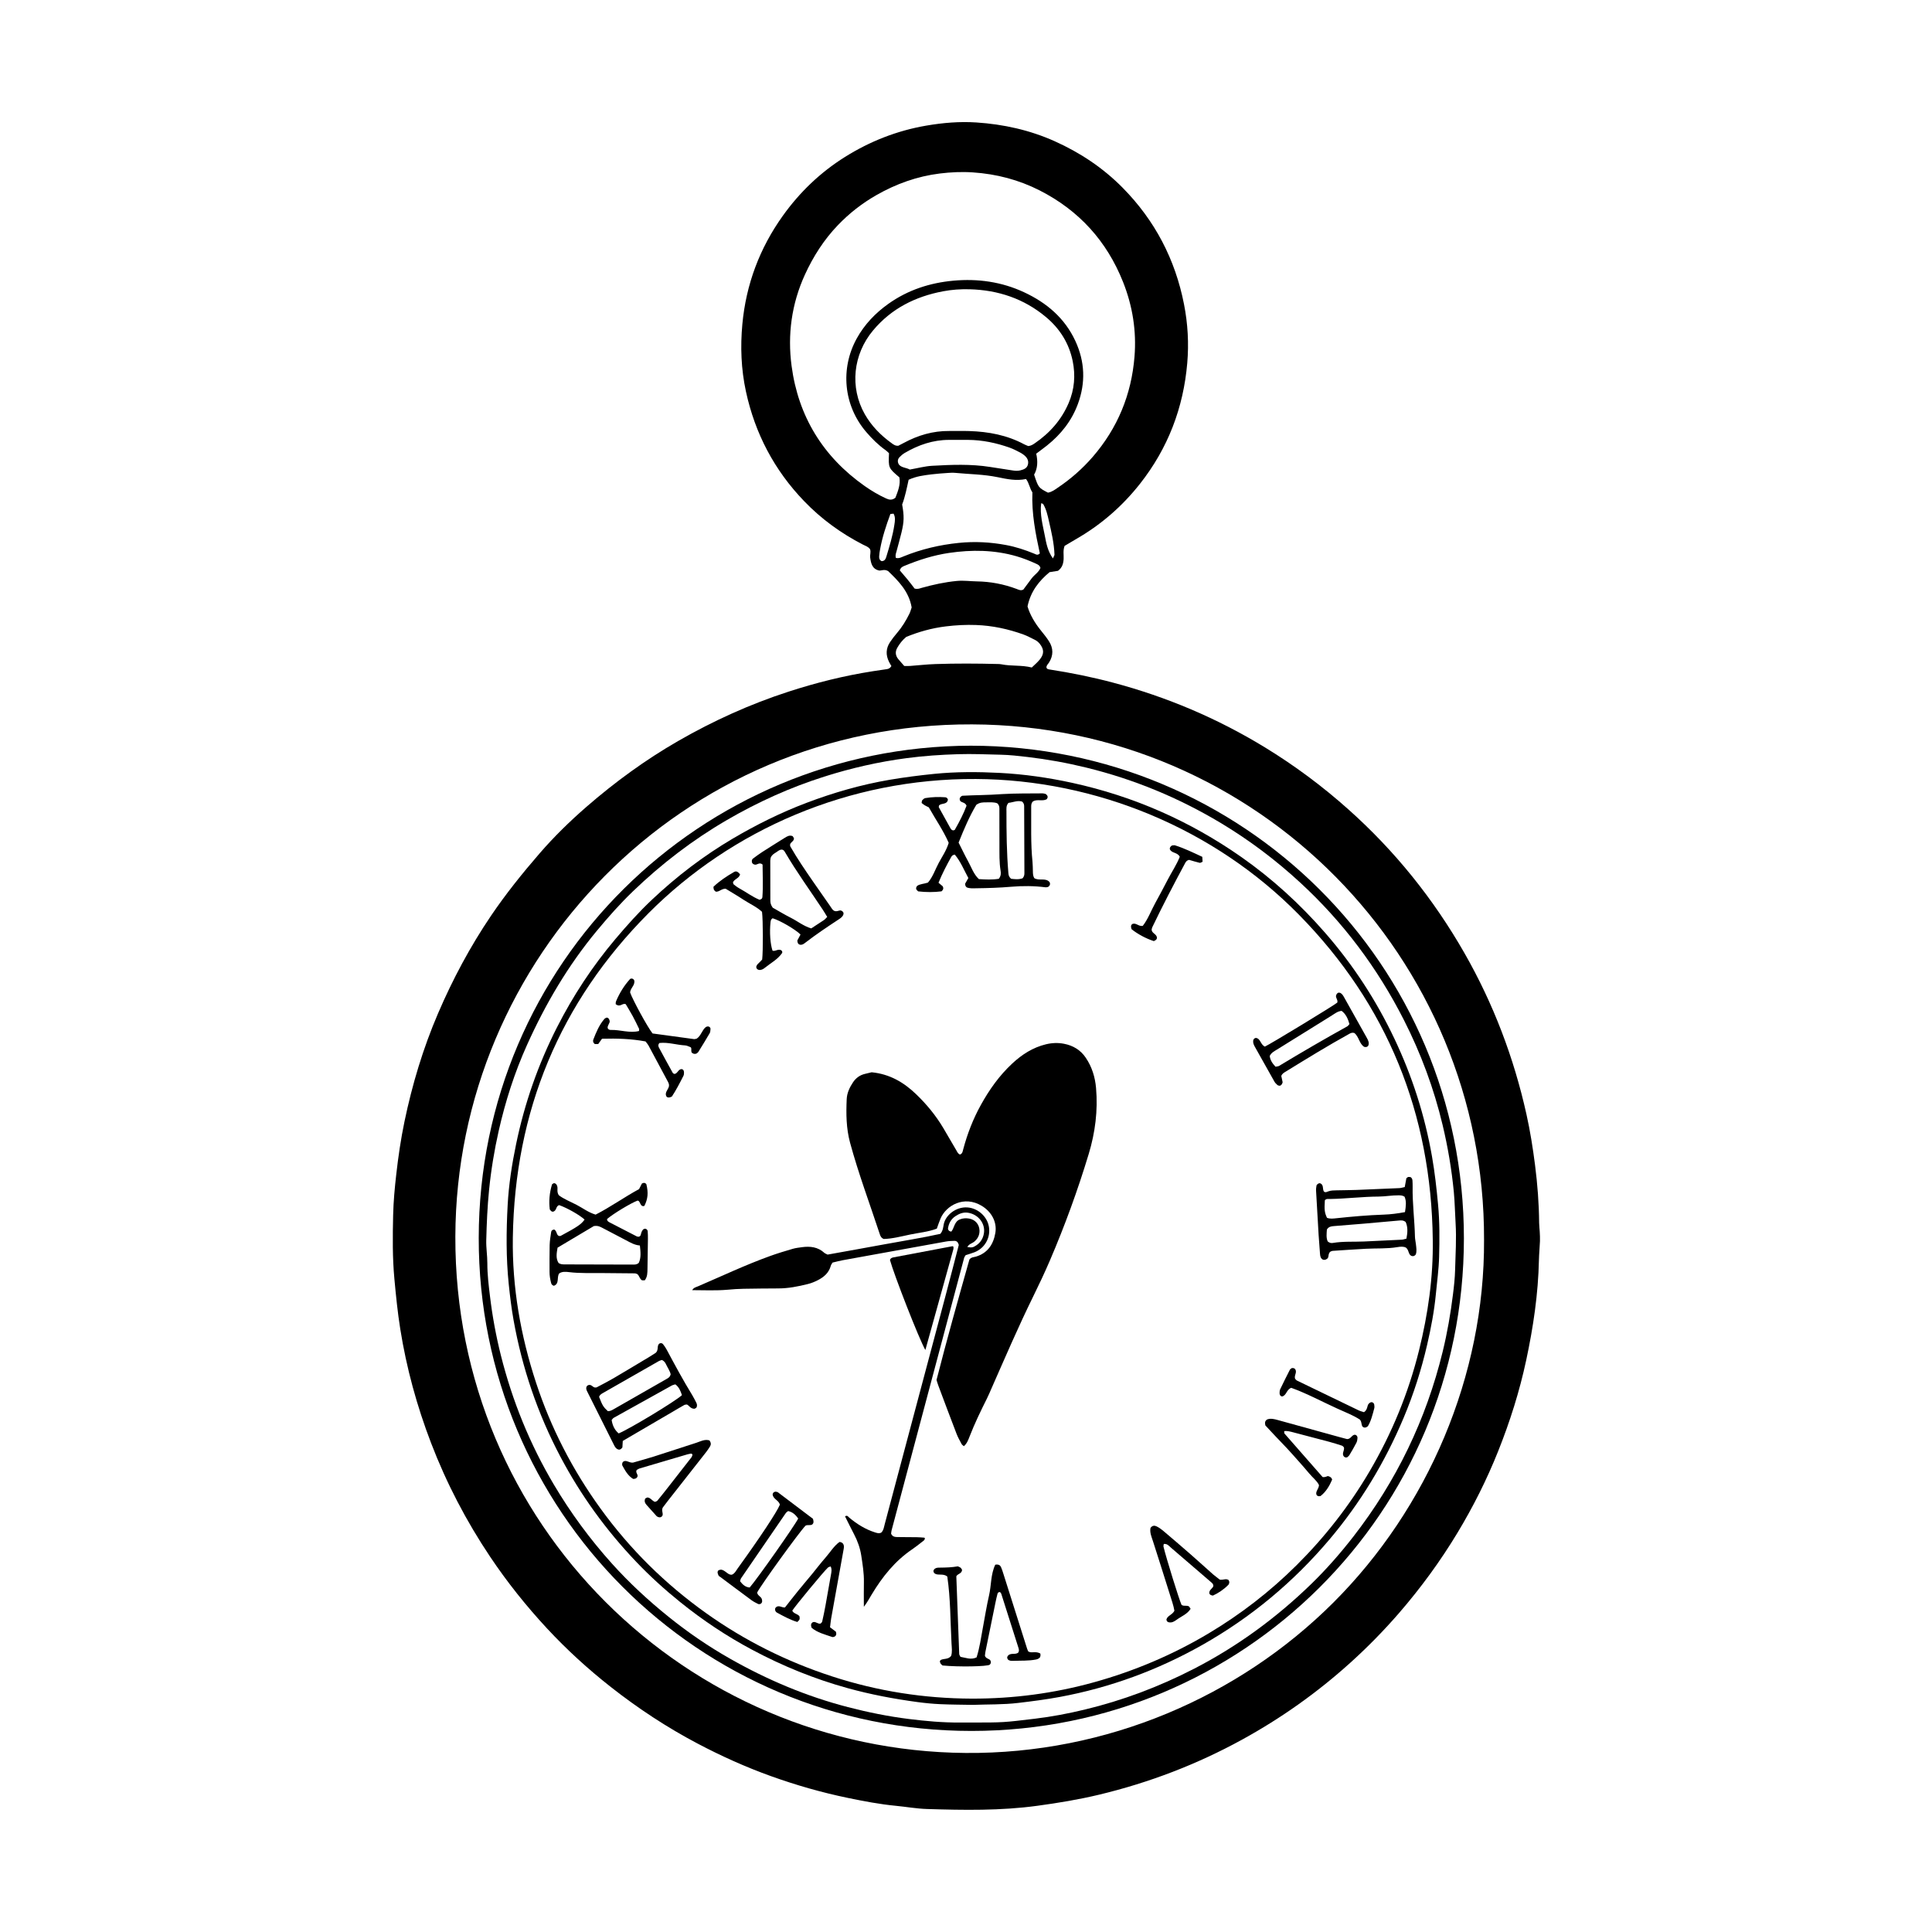 <svg xmlns="http://www.w3.org/2000/svg" xmlns:xlink="http://www.w3.org/1999/xlink" width="1000" zoomAndPan="magnify" viewBox="0 0 750 750" height="1000" preserveAspectRatio="xMidYMid meet" version="1.0"><defs><clipPath id="ee9b194a11"><path d="M 152.309 47 L 597.805 47 L 597.805 703 L 152.309 703 Z M 152.309 47 " clip-rule="nonzero"/></clipPath></defs><g clip-path="url(#ee9b194a11)"><path fill="#000000" d="M 346.039 258.574 C 345.715 258.004 345.387 257.488 345.121 256.938 C 343.805 254.289 343.879 251.695 345.543 249.227 C 346.367 248 347.273 246.828 348.238 245.707 C 350.184 243.441 351.707 240.914 353.027 238.258 C 353.402 237.492 353.609 236.648 353.906 235.809 C 352.84 229.52 348.621 225.398 344.758 221.684 C 343.25 220.859 342.305 221.555 341.27 221.473 C 338.609 220.891 338.113 218.746 337.805 216.465 C 337.656 215.371 338.184 214.258 337.742 213.188 C 337.051 212.207 335.938 211.898 334.965 211.398 C 326.449 207.012 318.789 201.438 312.152 194.531 C 300.578 182.504 293.098 168.273 289.566 151.953 C 287.695 143.305 287.371 134.539 288.184 125.816 C 289.617 110.41 294.895 96.312 303.941 83.695 C 310.488 74.562 318.469 66.918 327.984 60.949 C 337.695 54.863 348.184 50.73 359.531 48.773 C 366.012 47.66 372.508 47.105 379.047 47.539 C 389.574 48.238 399.77 50.492 409.453 54.836 C 419.352 59.281 428.246 65.203 435.863 72.934 C 448.324 85.578 456.211 100.66 459.629 118.094 C 461.117 125.656 461.543 133.301 460.891 140.926 C 459.402 158.312 453.414 174 442.562 187.781 C 435.602 196.613 427.277 203.828 417.52 209.398 C 416.031 210.25 414.57 211.148 413.27 211.918 C 412.598 213.75 412.98 215.367 412.898 216.957 C 412.805 218.754 412.379 220.355 410.715 221.59 C 409.75 221.742 408.66 221.918 407.434 222.113 C 403.355 225.523 400.086 229.574 398.883 235.414 C 399.863 238.719 401.734 241.852 404.074 244.754 C 405.156 246.098 406.254 247.445 407.18 248.887 C 408.945 251.629 408.977 254.438 407.207 257.234 C 406.824 257.836 406.168 258.328 406.234 259.133 C 406.414 259.742 406.906 259.809 407.387 259.883 C 415.676 261.164 423.879 262.82 431.992 264.973 C 452.883 270.512 472.566 278.852 491.008 290.109 C 502.516 297.137 513.281 305.148 523.348 314.121 C 541.469 330.266 556.461 348.93 568.5 369.988 C 579.727 389.637 587.668 410.535 592.574 432.598 C 594.02 439.094 595.059 445.664 595.902 452.277 C 596.855 459.746 597.43 467.234 597.492 474.766 C 597.5 475.871 597.664 476.977 597.719 478.086 C 597.781 479.312 597.859 480.551 597.812 481.781 C 597.719 484.242 597.465 486.699 597.41 489.16 C 597.137 502.277 595.211 515.184 592.48 527.984 C 589.898 540.074 586.18 551.824 581.605 563.297 C 577.211 574.312 571.906 584.895 565.777 595.051 C 559.133 606.062 551.574 616.395 543.156 626.125 C 537.25 632.949 530.945 639.379 524.258 645.414 C 511.395 657.035 497.34 667.012 482.121 675.355 C 464.598 684.961 446.117 692.023 426.707 696.684 C 418.801 698.582 410.781 699.902 402.715 701 C 388.461 702.945 374.172 702.703 359.867 702.254 C 355.816 702.129 351.785 701.398 347.742 701.008 C 341.473 700.406 335.309 699.219 329.152 697.949 C 318.992 695.852 309.047 692.996 299.289 689.496 C 289.523 685.988 280.082 681.738 270.902 676.902 C 258.969 670.621 247.75 663.238 237.156 654.918 C 228.309 647.969 220.02 640.406 212.367 632.172 C 204.301 623.48 196.91 614.234 190.305 604.379 C 180.996 590.492 173.316 575.762 167.328 560.145 C 161.836 545.816 157.801 531.109 155.387 515.949 C 154.359 509.492 153.707 503.008 153.105 496.496 C 152.332 488.238 152.426 479.984 152.617 471.727 C 152.734 466.438 153.23 461.152 153.828 455.883 C 154.602 449.02 155.605 442.191 157.008 435.434 C 160.004 421.031 164.219 406.996 170.023 393.457 C 175.73 380.16 182.512 367.449 190.633 355.461 C 196.379 346.969 202.793 339.004 209.5 331.254 C 215.086 324.797 221.176 318.855 227.59 313.27 C 238.691 303.621 250.535 294.973 263.309 287.629 C 276.938 279.797 291.176 273.34 306.129 268.492 C 316.812 265.023 327.691 262.309 338.797 260.574 C 340.621 260.285 342.449 260.043 344.281 259.754 C 344.844 259.652 345.453 259.512 346.039 258.574 Z M 576.105 481.324 C 576.441 371.738 488.266 281.602 377.332 281.203 C 264.43 280.801 177.086 372.094 176.766 480.004 C 176.438 591.945 266.59 679.617 374.875 680.496 C 429.613 680.938 480.996 658.664 517.598 622.129 C 554.281 585.512 576.375 534.105 576.105 481.324 Z M 406.824 191.246 C 408.426 190.957 409.5 190.086 410.613 189.336 C 415.648 185.949 420.176 181.988 424.168 177.387 C 433.863 166.195 439.223 153.16 440.41 138.469 C 441.223 128.5 439.672 118.789 435.969 109.469 C 429.645 93.559 418.836 81.676 403.586 73.918 C 395.477 69.793 386.848 67.543 377.711 66.926 C 373.359 66.629 369.062 66.832 364.824 67.355 C 356.051 68.441 347.828 71.383 340.137 75.789 C 334.633 78.941 329.684 82.809 325.309 87.363 C 319.883 93.008 315.707 99.531 312.445 106.668 C 307.281 117.992 305.672 129.941 307.297 142.09 C 309.91 161.645 319.477 177.281 335.691 188.691 C 338.312 190.535 341.082 192.172 344.008 193.508 C 345.188 194.051 346.355 194.258 347.609 193.199 C 348.555 190.711 349.652 188.117 349.137 185.301 C 344.863 181.66 344.863 181.66 345.113 175.934 C 344.73 175.59 344.316 175.133 343.824 174.785 C 340.98 172.773 338.527 170.34 336.281 167.719 C 327.387 157.352 326.18 143.023 332.566 131.43 C 335.59 125.938 339.848 121.504 344.945 117.891 C 352.484 112.547 361 109.793 370.102 108.961 C 379.582 108.094 388.84 109.395 397.535 113.445 C 406.273 117.516 413.328 123.438 417.473 132.41 C 421.184 140.441 421.473 148.602 418.426 156.848 C 416.02 163.375 411.84 168.652 406.422 172.961 C 405.082 174.027 403.691 175.027 402.258 176.113 C 402.93 179.07 402.82 181.852 401.438 184.266 C 403.121 189.328 403.121 189.328 406.824 191.246 Z M 399.188 173.164 C 400.254 173.051 400.977 172.578 401.688 172.09 C 407.523 168.102 412.027 163.023 414.844 156.469 C 417.117 151.168 417.547 145.691 416.414 140.16 C 415.012 133.293 411.426 127.574 406.055 123.09 C 397.496 115.926 387.496 112.602 376.41 112.293 C 372.945 112.199 369.504 112.441 366.109 113.078 C 355.352 115.109 346.047 119.754 338.918 128.277 C 331.152 137.559 329.797 150.352 335.699 160.773 C 338.301 165.363 341.926 169.012 346.172 172.078 C 346.863 172.574 347.555 173.129 348.734 173.035 C 349.305 172.742 350.074 172.359 350.832 171.949 C 356.352 168.965 362.195 167.242 368.52 167.309 C 371.105 167.336 373.703 167.25 376.289 167.336 C 383.762 167.57 390.977 168.918 397.645 172.508 C 398.172 172.789 398.762 172.98 399.188 173.164 Z M 347.77 216.578 C 348.984 216.883 349.875 216.344 350.754 215.988 C 357.641 213.188 364.754 211.512 372.188 210.754 C 378.391 210.121 384.453 210.445 390.535 211.578 C 394.316 212.273 397.918 213.469 401.461 214.918 C 402.09 215.18 402.766 215.75 403.664 214.824 C 402.008 207.188 400.445 199.367 400.773 191.121 C 399.758 189.699 399.562 187.641 398.309 185.949 C 394.523 186.77 390.883 185.984 387.281 185.238 C 381.824 184.113 376.277 184.094 370.77 183.562 C 369.801 183.469 368.801 183.543 367.82 183.609 C 365.734 183.758 363.641 183.887 361.57 184.152 C 358.66 184.527 355.715 184.852 352.727 186.246 C 352.02 189.469 351.363 192.844 350.215 195.855 C 351.016 200.34 350.98 202.477 349.969 206.676 C 349.359 209.191 348.652 211.68 347.988 214.172 C 347.789 214.875 347.492 215.566 347.77 216.578 Z M 400.535 259.125 C 401.367 258.34 401.914 257.852 402.434 257.336 C 402.867 256.898 403.297 256.457 403.68 255.973 C 405.355 253.859 405.336 252.098 403.66 249.957 C 403.117 249.27 402.457 248.727 401.668 248.348 C 400.227 247.66 398.816 246.859 397.32 246.316 C 391.379 244.18 385.258 242.859 378.934 242.629 C 374.996 242.48 371.078 242.684 367.145 243.168 C 361.711 243.828 356.555 245.293 351.793 247.25 C 350.223 248.57 349.195 249.953 348.332 251.453 C 347.426 253.023 347.594 254.523 348.742 255.906 C 349.527 256.852 350.352 257.758 351.02 258.527 C 352.02 258.527 352.629 258.566 353.242 258.52 C 356.555 258.281 359.859 257.891 363.18 257.785 C 371.188 257.516 379.195 257.562 387.203 257.762 C 387.691 257.777 388.195 257.77 388.676 257.871 C 392.547 258.676 396.535 258.105 400.535 259.125 Z M 355.039 228.48 C 356.348 228.797 357.016 228.43 357.723 228.227 C 362.227 226.965 366.762 225.973 371.441 225.523 C 374.062 225.27 376.586 225.652 379.152 225.691 C 384.492 225.773 389.656 226.75 394.66 228.629 C 395.438 228.926 396.242 229.387 397.254 228.879 C 398.273 227.496 399.359 226.016 400.469 224.551 C 401.559 223.105 403.258 222.137 403.902 220.469 C 403.625 219.488 402.941 219.168 402.277 218.867 C 399.816 217.738 397.309 216.734 394.707 215.969 C 386.035 213.441 377.234 213.34 368.391 214.648 C 362.402 215.535 356.66 217.359 351.074 219.676 C 350.398 219.961 349.699 220.219 349.297 221.414 C 351.23 223.613 353.246 226.047 355.039 228.48 Z M 353.188 182.281 C 356.285 181.738 359.062 180.977 361.867 180.82 C 369.371 180.398 376.887 180.09 384.363 181.27 C 387.16 181.711 389.965 182.109 392.754 182.57 C 393.859 182.75 394.961 182.887 396.055 182.605 C 397.387 182.262 398.715 181.84 399.059 180.242 C 399.387 178.742 398.695 177.609 397.578 176.703 C 397.102 176.316 396.582 175.961 396.039 175.684 C 394.719 175.02 393.418 174.297 392.031 173.809 C 386.773 171.938 381.367 170.797 375.766 170.762 C 373.301 170.75 370.84 170.758 368.371 170.762 C 362.152 170.777 356.508 172.719 351.215 175.832 C 350.484 176.262 349.809 176.832 349.223 177.449 C 348.492 178.219 348.285 179.156 348.922 180.289 C 349.93 181.59 351.707 181.477 353.188 182.281 Z M 345.648 199.527 C 343.992 204.027 342.531 208.461 341.68 213.078 C 341.5 214.047 341.336 215.023 341.285 216.004 C 341.25 216.746 341.445 217.484 342.242 217.832 C 343.344 217.848 343.785 217.055 344.035 216.238 C 345.293 212.113 346.562 207.977 347.199 203.699 C 347.414 202.277 347.676 200.77 346.875 199.402 C 346.562 199.441 346.328 199.461 345.648 199.527 Z M 408.734 216.781 C 409.098 215.938 409.359 215.613 409.348 215.305 C 409.191 210.875 408.172 206.57 407.188 202.277 C 406.672 200.02 406.18 197.723 404.973 195.688 C 404.887 195.539 404.586 195.512 404.184 195.344 C 403.617 199.75 404.824 203.898 405.617 208.059 C 406.168 210.898 406.664 213.832 408.734 216.781 Z M 408.734 216.781 " fill-opacity="1" fill-rule="nonzero"/></g><path fill="#000000" d="M 376.785 289.48 C 482.324 289.52 568.305 374.172 568.285 480.754 C 568.273 587.355 482.406 671.949 377.141 671.949 C 270.867 671.953 185.719 586.34 185.844 480.547 C 185.98 373.551 272.383 289.734 376.785 289.48 Z M 377.07 668.684 C 389.555 668.688 389.551 668.668 401.77 667.199 C 408.258 666.422 414.672 665.203 421.027 663.672 C 435.848 660.113 450 654.781 463.547 647.797 C 480.344 639.133 495.422 628.102 508.961 614.961 C 514.898 609.199 520.344 602.977 525.418 596.445 C 542.07 574.988 553.617 551.07 560.051 524.688 C 561.832 517.371 563.113 509.969 564.039 502.504 C 564.438 499.328 564.793 496.129 564.871 492.93 C 565.027 486.902 565.43 480.875 565.059 474.824 C 564.805 470.77 564.758 466.711 564.367 462.648 C 563.523 453.918 562.062 445.309 560.035 436.789 C 556.648 422.566 551.602 408.961 544.973 395.926 C 534.699 375.707 521.32 357.859 504.602 342.492 C 495.121 333.766 484.898 326.078 473.859 319.457 C 457.562 309.688 440.195 302.508 421.727 297.988 C 414.176 296.137 406.543 294.758 398.824 293.852 C 395.398 293.449 391.957 293.059 388.516 292.98 C 382.977 292.852 377.445 292.609 371.891 292.777 C 365.227 292.98 358.605 293.43 352 294.301 C 341.09 295.734 330.414 298.168 319.938 301.496 C 306.719 305.691 294.16 311.371 282.176 318.34 C 268.883 326.062 256.785 335.363 245.711 346.004 C 240.723 350.801 236.148 355.969 231.734 361.285 C 220.535 374.762 211.75 389.723 204.582 405.656 C 199.762 416.363 196.188 427.516 193.598 438.98 C 191.887 446.562 190.633 454.207 189.855 461.953 C 189.203 468.461 188.93 474.98 188.762 481.504 C 188.688 484.449 189.191 487.41 189.184 490.363 C 189.172 494.699 189.699 498.984 190.219 503.258 C 191.145 510.969 192.551 518.605 194.441 526.148 C 198.887 543.852 205.684 560.586 214.992 576.289 C 221.488 587.246 228.992 597.453 237.516 606.945 C 244.305 614.504 251.723 621.348 259.609 627.691 C 267.113 633.734 275.051 639.16 283.441 643.918 C 297.887 652.121 313.07 658.531 329.164 662.699 C 336.926 664.711 344.758 666.301 352.73 667.301 C 359.352 668.133 365.961 668.723 372.629 668.688 C 374.109 668.676 375.594 668.684 377.07 668.684 Z M 377.07 668.684 " fill-opacity="1" fill-rule="nonzero"/><path fill="#000000" d="M 377.578 661.828 C 373.398 661.75 369.203 661.742 365.012 661.555 C 362.059 661.422 359.109 661.137 356.18 660.742 C 347.012 659.508 337.938 657.793 329.012 655.324 C 316.113 651.758 303.809 646.742 292.012 640.453 C 282.074 635.156 272.75 628.941 263.988 621.871 C 258.023 617.066 252.363 611.93 247.074 606.391 C 235.332 594.094 225.445 580.469 217.504 565.414 C 208.68 548.691 202.684 531.016 199.359 512.43 C 198.535 507.824 197.977 503.176 197.492 498.508 C 196.434 488.285 196.52 478.043 197.07 467.832 C 197.5 459.84 198.734 451.914 200.371 444.051 C 203.656 428.258 208.922 413.164 216.23 398.797 C 222.461 386.543 229.965 375.125 238.84 364.605 C 243.379 359.227 248.066 353.984 253.191 349.164 C 262.738 340.172 273.102 332.246 284.426 325.566 C 293.594 320.168 303.07 315.461 313.016 311.688 C 323.531 307.703 334.297 304.598 345.402 302.707 C 351.113 301.738 356.844 301.004 362.609 300.422 C 371.121 299.559 379.629 299.605 388.113 300.039 C 397.582 300.531 406.984 301.879 416.281 303.91 C 440.094 309.113 461.965 318.746 481.91 332.715 C 493.984 341.176 504.785 351.066 514.48 362.191 C 525.34 374.648 534.266 388.348 541.324 403.254 C 548.227 417.816 553.121 433.039 555.898 448.93 C 556.984 455.125 557.676 461.363 558.258 467.625 C 558.891 474.41 558.844 481.184 558.66 487.953 C 558.535 492.75 557.855 497.531 557.406 502.312 C 556.777 508.949 555.523 515.488 554.027 521.977 C 551.773 531.734 548.75 541.234 544.859 550.469 C 537.625 567.648 528.113 583.418 516.062 597.66 C 502.047 614.215 485.645 627.867 466.766 638.543 C 449.438 648.34 431.008 655.117 411.426 658.75 C 406.094 659.742 400.727 660.426 395.336 661.066 C 389.414 661.777 383.508 661.602 377.578 661.828 Z M 556.199 481.27 C 555.637 432.289 538.57 389.984 504.168 355.012 C 471.332 321.633 425.449 302.668 378.852 302.406 C 329.453 302.133 284.047 322.113 251.82 354.441 C 217.164 389.215 199.836 431.438 199.082 480.434 C 198.789 499.695 202.094 518.492 208.102 536.781 C 213.879 554.379 222.285 570.664 233.152 585.656 C 244.539 601.375 258.172 614.84 273.965 626.117 C 289.043 636.879 305.418 645.039 323.027 650.777 C 340.648 656.52 358.762 659.348 377.215 659.402 C 393.277 659.449 409.16 657.371 424.711 653.047 C 440.375 648.695 455.211 642.41 469.16 634.098 C 481.613 626.672 493 617.871 503.301 607.637 C 514.305 596.707 523.777 584.598 531.629 571.234 C 540.312 556.461 546.766 540.766 550.883 524.137 C 554.363 510.09 556.41 495.84 556.199 481.27 Z M 556.199 481.27 " fill-opacity="1" fill-rule="nonzero"/><path fill="#000000" d="M 338.375 416.254 C 345.383 416.953 350.801 420.137 355.566 424.703 C 359.691 428.66 363.285 433.012 366.203 437.926 C 367.906 440.789 369.57 443.672 371.246 446.551 C 371.617 447.18 371.883 447.898 372.664 448.188 C 373.656 447.844 373.707 446.926 373.93 446.113 C 375.531 440.133 377.754 434.387 380.75 428.969 C 384.051 423 387.965 417.477 392.996 412.816 C 396.758 409.328 400.969 406.621 406.031 405.395 C 408.352 404.828 410.707 404.742 413.016 405.184 C 416.527 405.855 419.453 407.566 421.504 410.625 C 423.91 414.195 425.125 418.16 425.488 422.402 C 426.234 431.113 425.168 439.602 422.637 447.973 C 418.387 462.039 413.363 475.812 407.574 489.309 C 405.535 494.07 403.309 498.75 401.031 503.398 C 395.262 515.137 390.113 527.148 384.84 539.109 C 384.293 540.352 383.773 541.605 383.172 542.816 C 380.742 547.672 378.371 552.547 376.406 557.617 C 375.887 558.957 375.391 560.371 374.164 561.41 C 373.801 561.074 373.453 560.883 373.301 560.586 C 372.609 559.277 371.863 557.984 371.336 556.609 C 368.941 550.395 366.613 544.16 364.273 537.922 C 364.012 537.23 363.816 536.52 363.555 535.703 C 367.566 520 371.977 504.344 376.332 488.914 C 377.109 487.977 378.039 488.062 378.852 487.82 C 383.418 486.445 385.641 483.047 386.391 478.633 C 387.113 474.398 384.914 470.387 381.059 468.074 C 374.246 463.992 367.324 467.934 365.137 472.98 C 364.602 474.223 364.199 475.512 363.668 476.953 C 360.41 478.211 356.82 478.516 353.348 479.238 C 349.875 479.961 346.402 480.895 343.047 480.969 C 342.047 480.527 341.766 479.816 341.539 479.125 C 337.648 467.297 333.262 455.637 329.996 443.602 C 328.488 438.02 328.434 432.395 328.688 426.715 C 328.797 424.289 329.801 422.176 331.105 420.203 C 332.23 418.5 333.785 417.336 335.816 416.871 C 336.637 416.656 337.473 416.465 338.375 416.254 Z M 338.375 416.254 " fill-opacity="1" fill-rule="nonzero"/><path fill="#000000" d="M 335.348 623.758 C 335.348 620.137 335.297 617.18 335.363 614.234 C 335.441 610.762 334.867 607.348 334.355 603.941 C 333.914 601.004 332.922 598.211 331.531 595.566 C 330.332 593.281 329.207 590.961 328.039 588.648 C 328.965 588.066 329.281 588.816 329.676 589.145 C 332.645 591.605 335.844 593.648 339.555 594.832 C 340.379 595.09 341.191 595.422 342.109 594.949 C 343.02 594.074 343.148 592.797 343.465 591.633 C 345.703 583.297 347.902 574.957 350.121 566.621 C 355.734 545.539 361.363 524.465 366.961 503.379 C 368.766 496.59 370.512 489.793 372.207 483.27 C 371.891 482.141 371.32 481.688 370.512 481.699 C 369.402 481.719 368.285 481.766 367.203 481.961 C 353.871 484.355 340.539 486.773 327.215 489.207 C 325.887 489.449 324.578 489.812 323.191 490.133 C 322.949 490.562 322.621 490.957 322.5 491.41 C 321.762 494.137 319.809 495.781 317.441 496.988 C 316.242 497.605 314.961 498.121 313.652 498.449 C 309.824 499.414 305.969 500.172 301.984 500.164 C 297.547 500.16 293.105 500.246 288.668 500.301 C 286.566 500.328 284.488 500.488 282.395 500.676 C 277.875 501.07 273.344 500.844 268.707 500.836 C 269.293 499.824 270.203 499.676 270.969 499.348 C 280.258 495.359 289.402 491.031 298.922 487.594 C 301.816 486.547 304.77 485.66 307.727 484.797 C 308.898 484.453 310.141 484.32 311.352 484.152 C 314.527 483.723 317.516 484.066 320.012 486.359 C 320.273 486.602 320.656 486.707 321.273 487.035 C 328.406 485.75 335.797 484.441 343.176 483.074 C 350.547 481.699 357.969 480.559 365.051 478.977 C 366.098 477.703 366.129 476.41 366.367 475.234 C 367.043 471.789 371.047 468.402 375.555 468.723 C 379.645 469.012 383.293 472.27 383.914 476.355 C 384.555 480.559 382.246 484.59 378.281 486.125 C 377.141 486.566 375.961 486.895 374.848 487.266 C 374.621 487.672 374.367 487.977 374.273 488.316 C 364.875 523.566 355.488 558.816 346.113 594.074 C 345.992 594.535 345.973 595.031 345.926 595.367 C 346.402 596.473 347.273 596.652 348.137 596.676 C 350.727 596.734 353.316 596.707 355.902 596.746 C 356.883 596.762 357.855 596.848 358.828 596.922 C 358.902 596.93 358.961 597.082 359.035 597.176 C 359.008 597.902 358.406 598.191 357.941 598.551 C 356.68 599.543 355.426 600.551 354.098 601.449 C 347.414 605.973 342.531 612.102 338.422 618.93 C 337.543 620.352 336.789 621.871 335.348 623.758 Z M 375.508 484.086 C 377.332 484.387 377.707 484.293 379.008 483.438 C 380.645 482.355 381.574 480.812 381.926 478.93 C 382.641 475.062 379.852 471.398 375.746 470.777 C 373.93 470.5 372.355 471.152 370.891 472.117 C 369.02 473.359 368.211 475.203 367.996 477.047 C 368.238 477.758 368.484 477.996 369.301 478.105 C 370.461 476.75 370.449 474.195 372.629 473.371 C 373.789 472.895 375.004 472.836 376.23 473.051 C 378.562 473.453 380.152 475.27 380.242 477.641 C 380.309 479.508 379.516 480.961 378.09 482.109 C 377.332 482.703 376.242 482.832 375.508 484.086 Z M 375.508 484.086 " fill-opacity="1" fill-rule="nonzero"/><path fill="#000000" d="M 364.328 342.684 C 365.07 343.309 365.535 343.699 365.977 344.066 C 366.27 344.703 366.332 345.281 365.48 346.02 C 362.629 346.395 359.465 346.387 356.445 346.031 C 355.637 345.395 355.312 344.812 356.039 343.898 C 357.152 343.109 358.699 343.148 360.23 342.617 C 362.121 340.426 363.031 337.562 364.422 334.973 C 365.754 332.492 367.398 330.152 368.289 327.191 C 366.219 322.43 363.18 318.082 360.562 313.41 C 360.035 313.148 359.473 312.906 358.953 312.598 C 358.547 312.352 358.184 312.023 357.77 311.715 C 357.863 311.293 357.828 310.855 358.035 310.621 C 358.344 310.273 358.789 309.891 359.223 309.816 C 361.785 309.387 364.367 309.309 366.957 309.5 C 367.457 309.543 367.848 309.891 367.988 310.426 C 367.668 312.43 365.535 311.695 364.555 312.633 C 364.508 312.926 364.367 313.215 364.453 313.383 C 365.922 316.086 367.418 318.773 368.922 321.457 C 369.156 321.879 369.445 322.293 370.008 322.355 C 370.223 322.289 370.562 322.281 370.652 322.129 C 372.422 319.055 374.039 315.906 375.211 312.785 C 374.695 311.406 373.367 311.66 372.734 310.895 C 372.422 310.277 372.477 309.715 373.012 309.238 C 373.227 309.125 373.434 308.91 373.648 308.906 C 375.98 308.805 378.324 308.691 380.656 308.656 C 383.492 308.617 386.309 308.43 389.141 308.262 C 394.305 307.953 399.488 308.039 404.664 307.984 C 405.141 307.98 405.617 308.16 405.961 308.227 C 406.766 308.863 406.957 309.469 406.309 310.273 C 404.672 311.164 402.652 310.125 401.023 311.09 C 400.371 311.668 400.305 312.41 400.305 313.148 C 400.367 320.297 400.078 327.445 400.816 334.578 C 400.941 335.801 400.918 337.039 400.965 338.273 C 400.988 339.133 400.984 339.996 401.492 340.875 C 403.285 342.082 405.98 340.586 407.48 342.484 C 407.805 343.363 407.508 343.844 406.891 344.301 C 406.602 344.348 406.234 344.488 405.887 344.449 C 401.461 343.879 397 343.859 392.594 344.234 C 388.039 344.629 383.5 344.766 378.945 344.824 C 377.727 344.844 376.477 344.953 375.324 344.496 C 374.855 344.168 374.668 343.738 374.66 343.055 C 375.004 342.445 375.418 341.715 375.914 340.848 C 374.227 337.742 372.91 334.438 370.652 331.758 C 369.941 331.863 369.551 332.164 369.301 332.602 C 367.512 335.812 365.801 339.07 364.328 342.684 Z M 387.738 341.148 C 388.648 339.941 388.582 338.93 388.422 337.977 C 387.879 334.68 388 331.355 387.98 328.035 C 387.945 323.602 387.98 319.176 387.961 314.746 C 387.953 313.785 388.148 312.754 387.133 311.836 C 385.781 311.305 384.176 311.465 382.594 311.48 C 381.496 311.484 380.367 311.461 379.008 312.426 C 376.379 316.797 374.219 321.859 372.125 327.098 C 373.359 329.535 374.512 331.977 375.812 334.344 C 377.102 336.684 377.934 339.328 379.992 341.266 C 382.613 341.438 385.168 341.559 387.738 341.148 Z M 396.984 340.941 C 397.617 340.156 397.672 339.547 397.672 338.93 C 397.645 330.32 397.609 321.703 397.578 313.094 C 397.578 312.484 397.523 311.863 396.82 311.191 C 395.066 310.602 393.238 311.484 391.492 311.672 C 390.516 312.738 390.703 313.895 390.703 314.98 C 390.695 322.973 390.777 330.965 391.453 338.938 C 391.516 339.688 391.629 340.406 392.539 341.145 C 393.812 341.277 395.375 341.527 396.984 340.941 Z M 396.984 340.941 " fill-opacity="1" fill-rule="nonzero"/><path fill="#000000" d="M 215.152 477.293 C 216.258 477.949 215.938 479.312 216.914 479.781 C 217.184 479.781 217.465 479.867 217.652 479.77 C 224.164 476.273 225.695 475.227 226.934 473.43 C 224.961 471.641 220.414 469.047 217.125 467.84 C 215.688 468.082 216.191 470.16 214.602 470.379 C 214.152 470.422 213.836 470.047 213.43 469.516 C 213.012 466.324 213.312 463.043 214.281 459.832 C 214.359 459.578 214.836 459.438 215.043 459.297 C 215.914 459.398 216.156 459.969 216.332 460.562 C 216.613 461.508 216.043 462.543 216.895 463.957 C 218.719 465.398 221.367 466.445 223.863 467.738 C 226.258 468.98 228.422 470.684 231.215 471.516 C 236.98 468.582 242.285 464.754 248.086 461.609 C 248.453 460.887 248.836 460.129 249.188 459.445 C 249.875 459.062 250.434 459.09 250.91 459.68 C 251.734 463.023 251.527 465.359 250.152 468.121 C 249.621 468.348 249.18 468.18 248.855 467.758 C 248.637 467.469 248.523 467.102 248.336 466.785 C 248.152 466.473 248.012 466.102 247.496 466.07 C 244.914 467.027 238.055 471.164 235.668 473.219 C 235.617 473.961 236.164 474.281 236.699 474.559 C 240.199 476.375 243.699 478.18 247.207 479.977 C 247.414 480.082 247.684 480.062 247.938 480.102 C 248.891 479.902 248.742 478.996 249.02 478.359 C 249.32 477.664 249.621 477 250.527 476.984 C 251.082 477.121 251.398 477.516 251.438 478.02 C 251.52 478.996 251.527 479.984 251.52 480.969 C 251.473 484.789 251.426 488.613 251.352 492.426 C 251.32 494.016 251.379 495.641 250.293 497.027 C 249.898 497.027 249.543 497.027 249.266 497.027 C 248.254 496.484 248.254 495.277 247.391 494.594 C 247.121 494.512 246.773 494.324 246.422 494.316 C 242.109 494.266 237.793 494.266 233.48 494.199 C 229.297 494.137 225.105 494.359 220.918 493.836 C 219.605 493.676 218.203 493.555 217.074 494.352 C 216.023 495.875 217.277 498.316 215.016 499.141 C 214.359 498.953 214.07 498.555 213.945 498.066 C 213.582 496.633 213.312 495.184 213.328 493.688 C 213.348 490.234 213.281 486.781 213.375 483.336 C 213.422 481.617 213.723 479.91 213.973 478.207 C 214.051 477.711 214.441 477.367 215.152 477.293 Z M 248.406 483.504 C 246.25 483.316 244.672 482.328 243.051 481.484 C 239.992 479.887 236.953 478.266 233.891 476.684 C 233.023 476.242 232.164 475.699 230.527 475.961 C 226.148 478.566 221.301 481.449 216.445 484.34 C 216.07 486.5 215.695 488.531 216.855 490.316 C 217.688 490.84 218.43 490.832 219.168 490.84 C 228.035 490.871 236.906 490.898 245.773 490.91 C 246.504 490.91 247.262 490.918 247.984 490.227 C 248.898 488.27 248.691 486.098 248.406 483.504 Z M 248.406 483.504 " fill-opacity="1" fill-rule="nonzero"/><path fill="#000000" d="M 281.691 345 C 280.023 344.973 279.195 346.32 277.844 346.133 C 277.051 345.449 277.051 345.449 276.957 344.246 C 279.277 342.027 282.027 340.199 284.898 338.535 C 285.762 338.031 286.367 338.32 287.285 339.367 C 287.023 340.996 285.023 341.203 284.535 342.559 C 284.656 342.898 284.668 343.207 284.828 343.328 C 285.508 343.859 286.191 344.41 286.941 344.816 C 289.637 346.285 292.098 348.176 294.844 349.289 C 295.535 349.129 295.914 348.82 295.957 348.277 C 296.285 343.98 296.035 339.688 296.031 335.617 C 294.75 334.547 293.938 335.871 292.992 335.645 C 292.133 335.445 291.766 334.906 291.863 334.043 C 291.973 333.82 292.02 333.52 292.195 333.391 C 293.375 332.512 294.555 331.613 295.793 330.816 C 298.699 328.945 301.629 327.117 304.559 325.293 C 305.492 324.715 306.445 324.059 307.711 324.594 C 307.879 324.863 308.066 325.156 308.207 325.379 C 308.281 326.648 306.84 326.875 306.707 327.906 C 306.738 328.148 306.707 328.422 306.82 328.617 C 309.516 333.34 312.586 337.816 315.672 342.285 C 317.844 345.43 320.043 348.559 322.238 351.699 C 322.727 352.402 323.129 353.188 323.707 353.52 C 324.793 354.098 325.578 353.332 326.402 353.449 C 326.934 353.609 327.289 353.918 327.457 354.414 C 327.43 354.656 327.461 354.914 327.367 355.129 C 326.953 356.098 326.066 356.586 325.25 357.129 C 321.023 359.918 316.812 362.723 312.809 365.812 C 312.137 366.328 311.461 366.926 310.477 366.723 C 309.797 366.504 309.562 365.973 309.527 365.094 C 309.891 364.41 310.34 363.574 310.758 362.781 C 308.699 360.75 302.871 357.363 299.961 356.473 C 299.309 356.773 299.18 357.383 299.113 358 C 298.699 361.969 299.016 366.469 299.898 369.059 C 301.066 369.488 302.461 367.871 303.609 369.238 C 303.621 369.48 303.734 369.789 303.629 369.941 C 301.91 372.449 299.223 373.832 296.934 375.684 C 296.266 376.227 295.5 376.668 294.562 376.508 C 294.043 376.379 293.688 376.09 293.574 375.496 C 293.594 374.723 294.145 374.227 294.695 373.719 C 295.145 373.301 295.539 372.84 295.875 372.484 C 296.25 369.133 296.223 357.336 295.816 353.965 C 293.797 352.066 291.055 350.867 288.598 349.262 C 286.266 347.715 283.816 346.301 281.691 345 Z M 321.125 355.949 C 320.434 354.816 319.949 353.965 319.406 353.152 C 314.527 345.762 309.301 338.594 304.82 330.945 C 304.52 330.434 304.227 329.844 303.418 329.816 C 302.555 329.844 301.918 330.488 301.199 330.938 C 300.477 331.395 299.699 331.805 299.203 332.895 C 299.168 333.109 299.02 333.594 299.02 334.074 C 299.016 339.246 299.027 344.41 299.047 349.578 C 299.055 350.445 299.188 351.297 299.984 352.367 C 302.105 353.562 304.52 355.035 307.035 356.305 C 309.645 357.625 311.965 359.523 314.922 360.406 C 316.605 359.309 318.254 358.254 319.879 357.156 C 320.266 356.895 320.566 356.5 321.125 355.949 Z M 321.125 355.949 " fill-opacity="1" fill-rule="nonzero"/><path fill="#000000" d="M 359.223 524.07 C 356.754 519.766 347.09 494.969 345.477 489.109 C 345.703 488.43 346.266 488.211 346.883 488.098 C 354.508 486.648 362.133 485.211 369.758 483.777 C 369.852 483.758 369.965 483.871 370.105 483.934 C 370.105 484.266 370.188 484.637 370.094 484.957 C 366.539 497.785 362.973 510.605 359.223 524.07 Z M 359.223 524.07 " fill-opacity="1" fill-rule="nonzero"/><path fill="#000000" d="M 545.316 460.812 C 545.578 459.418 545.777 458.344 545.953 457.391 C 546.289 457.156 546.477 456.93 546.691 456.902 C 547.031 456.855 547.387 456.941 547.629 456.969 C 548.152 457.379 548.293 457.84 548.32 458.344 C 548.359 459.082 548.395 459.82 548.383 460.559 C 548.262 467.094 549.141 473.586 549.285 480.109 C 549.309 481.09 549.562 482.062 549.66 483.039 C 549.805 484.375 550.066 485.723 549.594 486.996 C 549.125 487.602 548.59 487.781 547.891 487.527 C 546.637 486.93 547.012 485.285 545.801 484.336 C 544.895 483.816 543.613 483.934 542.434 484.133 C 538.395 484.816 534.316 484.547 530.266 484.77 C 525.969 485.004 521.672 485.293 517.371 485.582 C 517.023 485.602 516.68 485.801 516.48 485.871 C 515.367 486.668 516.059 488.203 515.125 488.691 C 514.488 489.16 514.012 489.121 513.527 488.98 C 512.656 488.5 512.496 487.668 512.43 486.781 C 512.246 484.328 512.039 481.875 511.887 479.418 C 511.531 473.645 511.195 467.867 510.887 462.094 C 510.848 461.375 511.027 460.645 511.086 460.102 C 511.543 459.531 511.934 459.27 512.469 459.336 C 513.965 459.941 513.312 461.523 513.918 462.523 C 514.508 463.059 515.086 462.695 515.633 462.488 C 516.699 462.094 517.812 462.113 518.922 462.086 C 521.508 462.031 524.098 462.02 526.68 461.926 C 532.211 461.719 537.75 461.477 543.285 461.223 C 543.883 461.188 544.465 460.988 545.316 460.812 Z M 545.41 470.543 C 545.785 468.223 546.02 466.305 545.25 464.555 C 544.398 464.016 543.66 464.039 542.922 464.023 C 540.328 463.992 537.75 464.492 535.184 464.508 C 528.887 464.539 522.637 465.34 516.352 465.445 C 515.641 465.457 514.852 465.258 514.305 465.957 C 514.078 469.695 514.191 470.695 515.137 472.754 C 516.297 473.211 517.539 473.055 518.754 472.922 C 524.875 472.266 531.012 471.727 537.176 471.516 C 539.852 471.426 542.527 471.078 545.41 470.543 Z M 545.973 480.84 C 546.457 478.422 546.559 476.289 545.672 474.375 C 544.746 473.641 543.887 473.738 543.031 473.812 C 538.516 474.215 533.996 474.633 529.477 475.02 C 525.566 475.355 521.648 475.637 517.738 475.973 C 516.77 476.055 515.77 476.18 515.098 477.309 C 514.996 478.848 514.77 480.539 515.418 481.922 C 516.176 482.551 516.793 482.609 517.398 482.512 C 521.422 481.828 525.484 482.129 529.523 481.945 C 534.426 481.727 539.328 481.496 544.223 481.242 C 544.711 481.215 545.176 481.027 545.973 480.84 Z M 545.973 480.84 " fill-opacity="1" fill-rule="nonzero"/><path fill="#000000" d="M 241.762 559.359 C 241.703 560.359 241.656 561.195 241.613 561.879 C 241.207 562.449 240.828 562.738 240.293 562.754 C 240.066 562.68 239.809 562.645 239.609 562.523 C 238.945 562.129 238.602 561.457 238.273 560.793 C 234.855 553.969 231.426 547.141 228.016 540.309 C 227.738 539.766 227.465 539.203 227.617 538.52 C 227.758 538.031 228.129 537.75 228.539 537.656 C 229.645 537.418 230.078 538.52 230.945 538.625 C 231.188 538.605 231.461 538.652 231.664 538.547 C 233.836 537.395 236.035 536.281 238.16 535.039 C 242.836 532.297 247.477 529.492 252.117 526.711 C 253.062 526.141 253.988 525.531 254.562 525.168 C 255.844 523.961 254.82 522.367 256.027 521.535 C 256.535 521.281 257.059 521.402 257.367 521.781 C 257.902 522.441 258.387 523.164 258.797 523.914 C 261.996 529.883 265.199 535.852 268.75 541.625 C 269.324 542.57 269.809 543.574 270.316 544.555 C 270.613 545.125 270.672 545.723 270.406 546.332 C 270.07 546.734 269.625 546.887 269.52 546.883 C 267.984 546.82 267.594 545.676 266.668 545.227 C 266.348 545.277 265.938 545.25 265.645 545.418 C 264.242 546.191 262.875 547.023 261.492 547.832 C 255.008 551.637 248.523 555.418 241.762 559.359 Z M 256.953 527.945 C 256.508 528.098 256.133 528.16 255.824 528.34 C 248.57 532.473 241.328 536.613 234.078 540.758 C 233.434 541.129 232.797 541.496 232.574 542.281 C 233.863 545.613 234.199 546.164 235.949 547.793 C 236.848 547.875 237.59 547.41 238.328 546.996 C 245.156 543.105 251.977 539.203 258.797 535.293 C 259.426 534.934 260.098 534.578 260.344 533.492 C 260.105 532.262 259.23 531.051 258.602 529.734 C 258.281 529.07 257.949 528.395 256.953 527.945 Z M 264.73 541.598 C 264.176 539.914 263.59 538.461 262.168 537.406 C 261.688 537.559 261.191 537.633 260.781 537.863 C 253.27 542.02 245.758 546.195 238.262 550.383 C 237.961 550.547 237.758 550.898 237.438 551.246 C 237.766 553.305 238.562 555.109 240.172 556.449 C 244.531 554.633 261.941 544.125 264.73 541.598 Z M 264.73 541.598 " fill-opacity="1" fill-rule="nonzero"/><path fill="#000000" d="M 386.363 607.41 C 387.664 607.195 388.262 607.625 388.59 608.336 C 388.945 609.113 389.195 609.945 389.457 610.762 C 392.547 620.512 395.633 630.262 398.715 640.004 C 398.832 640.352 398.984 640.688 399.117 641.035 C 400.359 641.949 401.809 640.82 403.832 641.867 C 403.84 641.867 404.062 642.492 403.773 643.289 C 403.371 643.84 402.801 644.094 402.195 644.215 C 399.281 644.797 396.309 644.617 393.359 644.742 C 392.621 644.777 391.871 644.758 391.277 644.223 C 390.828 643.609 390.93 643.074 391.434 642.578 C 392.535 641.598 394.129 642.418 395.25 641.574 C 395.773 640.84 395.484 640.098 395.277 639.426 C 393.098 632.492 390.883 625.566 388.672 618.648 C 388.602 618.434 388.391 618.266 388.242 618.07 C 387.625 617.93 387.324 618.324 387.203 618.801 C 386.914 619.875 386.684 620.953 386.457 622.039 C 385.145 628.43 383.836 634.828 382.539 641.223 C 382.422 641.812 382.387 642.426 382.348 642.793 C 382.801 643.961 383.949 643.84 384.434 644.535 C 384.812 645.188 384.715 645.738 384.219 646.227 C 383.324 646.957 372.051 647.152 365.875 646.535 C 365.023 645.77 365.023 645.77 364.844 644.84 C 365.004 644.664 365.137 644.414 365.34 644.328 C 366.559 643.812 368.094 644.215 369.215 642.848 C 369.738 641.352 369.465 639.613 369.375 637.918 C 368.914 629.215 369 620.473 367.734 611.996 C 366.137 610.723 364.328 611.699 362.938 610.883 C 362.48 610.547 362.281 610.137 362.402 609.594 C 362.543 609.406 362.656 609.172 362.836 609.023 C 363.453 608.527 364.219 608.555 364.949 608.551 C 367.289 608.535 369.625 608.449 371.836 608.047 C 372.293 608.273 372.664 608.383 372.93 608.617 C 373.191 608.844 373.34 609.191 373.473 609.402 C 373.406 610.918 371.805 610.863 371.242 611.91 C 371.609 621.918 371.973 632.004 372.367 642.082 C 372.379 642.418 372.656 642.746 372.855 643.184 C 374.844 643.492 376.809 644.457 379.105 643.402 C 380.32 639.613 380.852 635.598 381.594 631.629 C 382.367 627.512 383.012 623.367 383.957 619.289 C 384.855 615.367 384.559 611.199 386.363 607.41 Z M 386.363 607.41 " fill-opacity="1" fill-rule="nonzero"/><path fill="#000000" d="M 253.324 401.188 C 258.66 401.918 264.02 402.664 269.387 403.375 C 269.734 403.422 270.102 403.262 270.465 403.199 C 272.176 402.055 272.531 399.836 274.012 398.695 C 274.602 398.367 275.059 398.387 275.5 398.707 C 275.617 398.914 275.844 399.137 275.824 399.332 C 275.77 399.93 275.777 400.605 275.488 401.102 C 274.074 403.555 272.578 405.965 271.082 408.371 C 270.902 408.664 270.531 408.84 270.312 409.02 C 269.727 409.188 269.258 409.16 268.688 408.758 C 268.117 408.305 268.512 407.473 268.301 406.789 C 268.227 406.695 268.164 406.555 268.07 406.512 C 267.387 406.266 266.695 405.871 266 405.828 C 262.598 405.633 259.258 404.508 255.984 404.891 C 255.297 405.688 255.598 406.293 255.867 406.801 C 257.609 410.059 259.395 413.297 261.184 416.531 C 261.285 416.703 261.578 416.773 261.809 416.906 C 263.02 416.785 263.207 415.211 264.449 415.027 C 265.172 415.035 265.488 415.531 265.523 416.195 C 265.543 416.672 265.523 417.223 265.316 417.629 C 263.867 420.473 262.398 423.309 260.82 425.676 C 259.988 426.078 259.52 426.188 258.863 425.852 C 257.695 424.242 259.453 423.027 259.695 421.652 C 259.801 420.938 259.527 420.379 259.238 419.836 C 256.738 415.164 254.25 410.488 251.727 405.82 C 251.438 405.293 251.012 404.844 250.586 404.281 C 245.121 403.262 239.617 403.078 233.699 403.234 C 233.246 403.879 232.668 404.676 232.227 405.293 C 231.535 405.293 231.18 405.293 230.898 405.293 C 230.266 404.805 230.094 404.18 230.32 403.59 C 231.426 400.719 232.602 397.871 234.66 395.508 C 234.883 395.254 235.285 395.152 235.539 395.012 C 236.176 395.129 236.465 395.477 236.652 396.254 C 236.898 397.164 235.699 398.023 235.902 399.137 C 236.184 399.672 236.645 399.836 237.141 399.82 C 240.781 399.707 244.391 401.164 248.078 400.23 C 248.078 399.812 248.16 399.531 248.066 399.34 C 247.262 397.676 246.465 396.004 245.586 394.391 C 244.707 392.781 243.734 391.219 242.91 389.816 C 241.492 389.273 240.844 391.23 238.973 389.789 C 239.102 389.902 238.906 389.285 239.152 388.695 C 240.5 385.512 242.277 382.582 244.617 380.027 C 244.754 379.879 245.082 379.914 245.324 379.867 C 246.242 380.121 246.375 380.793 246.215 381.598 C 245.945 382.945 244.691 383.863 244.613 385.289 C 245.625 388.152 251.277 398.586 253.324 401.188 Z M 253.324 401.188 " fill-opacity="1" fill-rule="nonzero"/><path fill="#000000" d="M 491.027 406.285 C 493.262 405.266 517.547 390.5 519.121 389.215 C 519.496 388.188 518.41 387.383 518.664 386.426 C 518.848 385.895 519.109 385.504 519.625 385.336 C 519.859 385.371 520.129 385.352 520.328 385.457 C 521.008 385.82 521.395 386.457 521.758 387.109 C 524.703 392.379 527.645 397.648 530.609 402.906 C 531.172 403.906 531.617 404.883 531.141 405.977 C 530.738 406.426 530.312 406.602 529.551 406.371 C 527.652 405.18 527.539 402.391 525.742 401 C 524.977 400.766 524.414 400.996 523.863 401.297 C 515.453 405.949 507.266 410.984 499.082 416.02 C 498.465 416.402 497.77 416.727 497.395 417.676 C 497.562 418.449 497.754 419.387 497.918 420.125 C 497.727 420.848 497.461 421.238 496.863 421.492 C 496.609 421.434 496.188 421.445 495.938 421.238 C 495.477 420.855 495.02 420.398 494.723 419.875 C 492.168 415.379 489.648 410.859 487.125 406.344 C 486.703 405.586 486.355 404.797 486.496 403.891 C 486.617 403.367 486.918 403.027 487.52 402.914 C 489.398 403.148 489.246 405.488 491.027 406.285 Z M 495.152 414.102 C 495.824 413.957 496.234 413.969 496.527 413.789 C 505.273 408.512 514.098 403.375 523.031 398.418 C 523.328 398.254 523.52 397.902 523.855 397.535 C 523.281 395.535 522.508 393.664 520.805 392.418 C 519.234 392.578 518.188 393.484 517.043 394.188 C 514.219 395.938 511.402 397.695 508.578 399.453 C 504.293 402.113 500 404.762 495.723 407.438 C 494.691 408.082 493.543 408.625 492.914 409.906 C 493.055 411.5 493.918 412.781 495.152 414.102 Z M 495.152 414.102 " fill-opacity="1" fill-rule="nonzero"/><path fill="#000000" d="M 315.594 589.602 C 315.934 590.785 315.859 591.242 315.41 591.711 C 314.672 592.371 313.547 591.758 312.68 592.281 C 310.234 594.805 295.391 615.328 293.93 618.211 C 294.043 619.453 295.508 619.746 295.773 620.875 C 295.957 621.637 295.93 622.336 295.062 622.695 C 294.816 622.695 294.535 622.777 294.348 622.684 C 293.473 622.234 292.57 621.812 291.785 621.234 C 287.719 618.246 283.695 615.207 279.652 612.195 C 279.258 611.902 278.82 611.652 279.023 611.781 C 278.445 610.629 278.438 610.164 278.863 609.617 C 279.074 609.547 279.41 609.367 279.754 609.355 C 280.539 609.312 281.129 609.805 281.738 610.219 C 282.438 610.695 283.039 611.371 284.086 611.305 C 285.258 610.848 285.777 609.656 286.48 608.691 C 294.977 596.957 301.621 586.898 302.742 584.137 C 302.379 582.387 300.039 581.949 299.938 580.078 C 300.055 579.453 300.402 579.172 301.027 579.059 C 301.293 579.125 301.723 579.113 301.992 579.312 C 306.613 582.781 311.207 586.273 315.594 589.602 Z M 305.941 586.59 C 305.586 586.898 305.242 587.094 305.043 587.379 C 299.242 595.809 293.453 604.246 287.68 612.691 C 287.484 612.98 287.445 613.371 287.293 613.832 C 288.27 615.102 289.363 616.152 291.027 616.266 C 293.938 612.949 308.625 592.074 309.859 589.492 C 308.898 588.113 307.727 586.957 305.941 586.59 Z M 305.941 586.59 " fill-opacity="1" fill-rule="nonzero"/><path fill="#000000" d="M 322.219 631.703 C 323.043 632.324 323.812 632.91 324.492 633.418 C 324.793 634.363 324.652 635.016 323.832 635.398 C 323.586 635.43 323.316 635.566 323.109 635.492 C 320.227 634.5 317.223 633.77 315.023 631.855 C 314.672 630.738 314.855 630.102 315.605 629.711 C 316.691 629.383 317.43 630.527 318.562 630.262 C 318.73 630.059 319.094 629.816 319.168 629.512 C 319.629 627.473 320.059 625.426 320.434 623.375 C 321.164 619.387 321.848 615.383 322.559 611.387 C 322.754 610.305 323.008 609.227 322.465 608.086 C 322.059 608.246 321.656 608.301 321.414 608.523 C 319.758 610.043 308.824 623.281 307.559 625.246 C 308.086 626.5 309.676 626.438 310.375 627.484 C 310.5 628.699 310.5 628.699 309.523 629.652 C 306.754 628.824 304.172 627.41 301.598 626.008 C 301.16 625.773 300.918 625.312 300.871 624.789 C 300.871 624.227 301.188 623.891 301.664 623.668 C 302.688 623.242 303.547 624.105 304.723 624.012 C 306.371 621.918 308.086 619.707 309.852 617.535 C 311.637 615.336 313.48 613.188 315.277 611.004 C 316.992 608.91 318.629 606.746 320.414 604.715 C 322.258 602.621 323.715 600.152 325.871 598.594 C 326.676 598.625 327.027 598.953 327.348 599.375 C 327.73 600.047 327.617 600.785 327.48 601.508 C 325.867 610.469 324.242 619.418 322.641 628.375 C 322.461 629.457 322.363 630.555 322.219 631.703 Z M 322.219 631.703 " fill-opacity="1" fill-rule="nonzero"/><path fill="#000000" d="M 473.523 613.215 C 474.914 613.449 475.867 612.645 476.945 613.371 C 477.02 613.586 477.227 613.914 477.219 614.242 C 477.207 614.582 477.066 615 476.832 615.242 C 475.016 617.105 472.867 618.48 470.844 619.41 C 469.855 619.266 469.555 618.93 469.453 618.461 C 469.348 617.113 470.789 616.688 471.031 615.645 C 471.016 615.055 470.703 614.676 470.328 614.355 C 465.102 609.852 459.879 605.336 454.633 600.859 C 453.836 600.176 453.152 599.184 451.77 599.375 C 451.73 599.75 451.602 600.121 451.676 600.441 C 452.742 604.914 457.766 621.055 458.664 622.984 C 459.496 623.684 460.617 623.031 461.602 623.637 C 461.723 623.824 461.91 624.113 462.191 624.543 C 460.891 626.633 458.59 627.445 456.746 628.805 C 455.855 629.461 454.887 630.055 453.633 629.75 C 453.164 629.605 452.844 629.289 452.805 628.691 C 453.211 627.137 455.09 626.914 455.906 625.293 C 455.566 623.234 454.773 621.035 454.09 618.82 C 451.977 611.996 449.773 605.195 447.613 598.391 C 447.055 596.648 446.266 594.938 446.621 593.141 C 447.324 592.148 448.195 592.141 449.008 592.543 C 449.879 592.98 450.711 593.543 451.453 594.172 C 455.031 597.195 458.59 600.242 462.109 603.32 C 465.082 605.914 467.984 608.582 470.938 611.191 C 471.781 611.91 472.68 612.551 473.523 613.215 Z M 473.523 613.215 " fill-opacity="1" fill-rule="nonzero"/><path fill="#000000" d="M 513.441 573.387 C 514.648 573.574 515.285 572.879 515.641 573.043 C 516.559 573.328 516.902 573.641 517.137 574.387 C 516.109 576.832 514.688 579.195 512.609 580.777 C 511.738 580.945 511.336 580.742 511.039 580.238 C 510.609 578.906 511.961 578.035 512.031 576.496 C 511.215 574.809 509.492 573.535 508.184 571.938 C 506.855 570.316 505.453 568.762 504.066 567.191 C 502.598 565.527 501.121 563.871 499.613 562.242 C 498.191 560.707 496.711 559.219 495.273 557.695 C 493.84 556.18 492.422 554.645 491.215 553.352 C 490.922 552.203 491.098 551.547 491.922 551.023 C 493.297 550.5 494.723 550.891 496.152 551.285 C 504.105 553.484 512.059 555.684 520.02 557.879 C 521.086 558.172 522.16 558.441 522.949 558.656 C 524.488 558.621 524.727 556.98 526.008 556.957 C 526.688 557.105 527.023 557.617 526.973 558.281 C 526.934 558.875 526.832 559.527 526.566 560.051 C 525.715 561.688 524.789 563.289 523.836 564.871 C 523.594 565.266 523.16 565.543 522.938 565.75 C 522.16 565.918 521.812 565.594 521.523 565.172 C 520.914 564.059 522 563.055 521.711 561.859 C 521.496 561.664 521.266 561.312 520.961 561.211 C 519.324 560.672 517.672 560.156 516.012 559.707 C 511.367 558.469 506.723 557.262 502.074 556.039 C 500.914 555.738 499.762 555.418 498.527 555.539 C 498.566 556.012 498.492 556.336 498.621 556.484 C 503.555 562.148 508.512 567.781 513.441 573.387 Z M 513.441 573.387 " fill-opacity="1" fill-rule="nonzero"/><path fill="#000000" d="M 275.387 559.152 C 276.117 560.105 276.023 560.836 275.629 561.5 C 275.121 562.344 274.551 563.156 273.945 563.926 C 269.082 570.141 264.203 576.344 259.324 582.555 C 258.566 583.523 257.832 584.512 257.293 585.223 C 256.625 586.488 257.617 587.449 257.125 588.434 C 256.75 589.031 256.199 589.137 255.543 588.93 C 255.328 588.816 255.062 588.742 254.906 588.574 C 253.578 587.117 252.25 585.652 250.957 584.168 C 250.367 583.492 250.031 582.707 250.492 581.703 C 250.742 581.582 251.059 581.426 251.285 581.312 C 252.625 581.379 253.117 582.68 254.277 583.016 C 254.551 582.887 254.973 582.82 255.18 582.574 C 256.441 581.059 257.664 579.508 258.883 577.953 C 261.773 574.266 264.672 570.578 267.535 566.871 C 268.051 566.207 268.734 565.602 268.801 564.684 C 268.727 564.57 268.68 564.449 268.594 564.387 C 268.508 564.328 268.367 564.273 268.258 564.293 C 267.777 564.375 267.285 564.457 266.816 564.59 C 260.668 566.395 254.516 568.195 248.375 570.027 C 247.918 570.16 247.508 570.465 247.168 570.645 C 246.562 571.672 247.797 572.309 247.457 573.254 C 247.207 573.816 246.719 574.117 245.785 574.117 C 243.742 572.902 242.605 570.746 241.547 568.828 C 241.441 568.023 241.629 567.602 242.098 567.305 C 243.266 566.734 244.168 567.902 245.711 567.789 C 248.125 567.09 250.984 566.324 253.801 565.434 C 259.32 563.684 264.812 561.832 270.332 560.078 C 271.953 559.547 273.508 558.621 275.387 559.152 Z M 275.387 559.152 " fill-opacity="1" fill-rule="nonzero"/><path fill="#000000" d="M 454.117 329.609 C 454.059 329.047 454.332 328.664 454.902 328.234 C 455.219 328.215 455.738 328.035 456.168 328.168 C 459.805 329.316 463.211 331 466.727 332.621 C 466.773 333.359 466.805 333.934 466.848 334.531 C 466.383 334.719 466.008 335.02 465.734 334.953 C 464.312 334.613 462.914 334.176 461.613 333.801 C 460.832 333.957 460.43 334.406 460.125 334.961 C 455.691 343.195 451.375 351.484 447.332 359.918 C 447.176 360.238 447.129 360.617 447.062 360.871 C 447.137 362.277 448.699 362.426 449.082 363.734 C 449.25 364.383 448.906 364.945 447.906 365.336 C 444.77 364.297 441.793 362.688 439.297 360.742 C 438.949 359.785 438.949 359.207 439.52 358.73 C 440.961 358.047 441.965 359.703 443.609 359.434 C 445.633 356.875 446.793 353.613 448.43 350.637 C 450.086 347.621 451.711 344.582 453.293 341.52 C 454.863 338.488 456.801 335.637 457.98 332.602 C 457.074 330.75 454.762 331.309 454.117 329.609 Z M 454.117 329.609 " fill-opacity="1" fill-rule="nonzero"/><path fill="#000000" d="M 529.508 548.207 C 530.984 547.195 530.645 545.676 531.328 544.93 C 531.992 544.254 532.535 544.16 533.133 544.586 C 533.25 544.797 533.441 544.996 533.465 545.219 C 533.527 545.699 533.613 546.223 533.492 546.672 C 532.836 549.152 532.227 551.66 531.012 553.66 C 530.355 554.156 529.918 554.324 529.281 554.07 C 528.297 553.578 528.852 552.312 527.953 551.125 C 525.492 549.477 522.266 548.23 519.156 546.82 C 513.133 544.09 507.297 540.918 501.27 538.754 C 499.363 539.418 499.465 541.723 497.688 542.113 C 496.945 541.953 496.723 541.395 496.73 540.746 C 496.734 540.262 496.77 539.734 496.969 539.305 C 498.191 536.754 499.453 534.227 500.738 531.715 C 500.887 531.418 501.289 531.25 501.504 531.078 C 502.129 531.004 502.551 531.191 502.805 531.527 C 503.629 532.828 502.273 533.965 502.758 535.246 C 502.973 535.453 503.195 535.789 503.504 535.945 C 511.465 539.809 519.438 543.664 527.41 547.492 C 528.074 547.812 528.797 547.973 529.508 548.207 Z M 529.508 548.207 " fill-opacity="1" fill-rule="nonzero"/></svg>